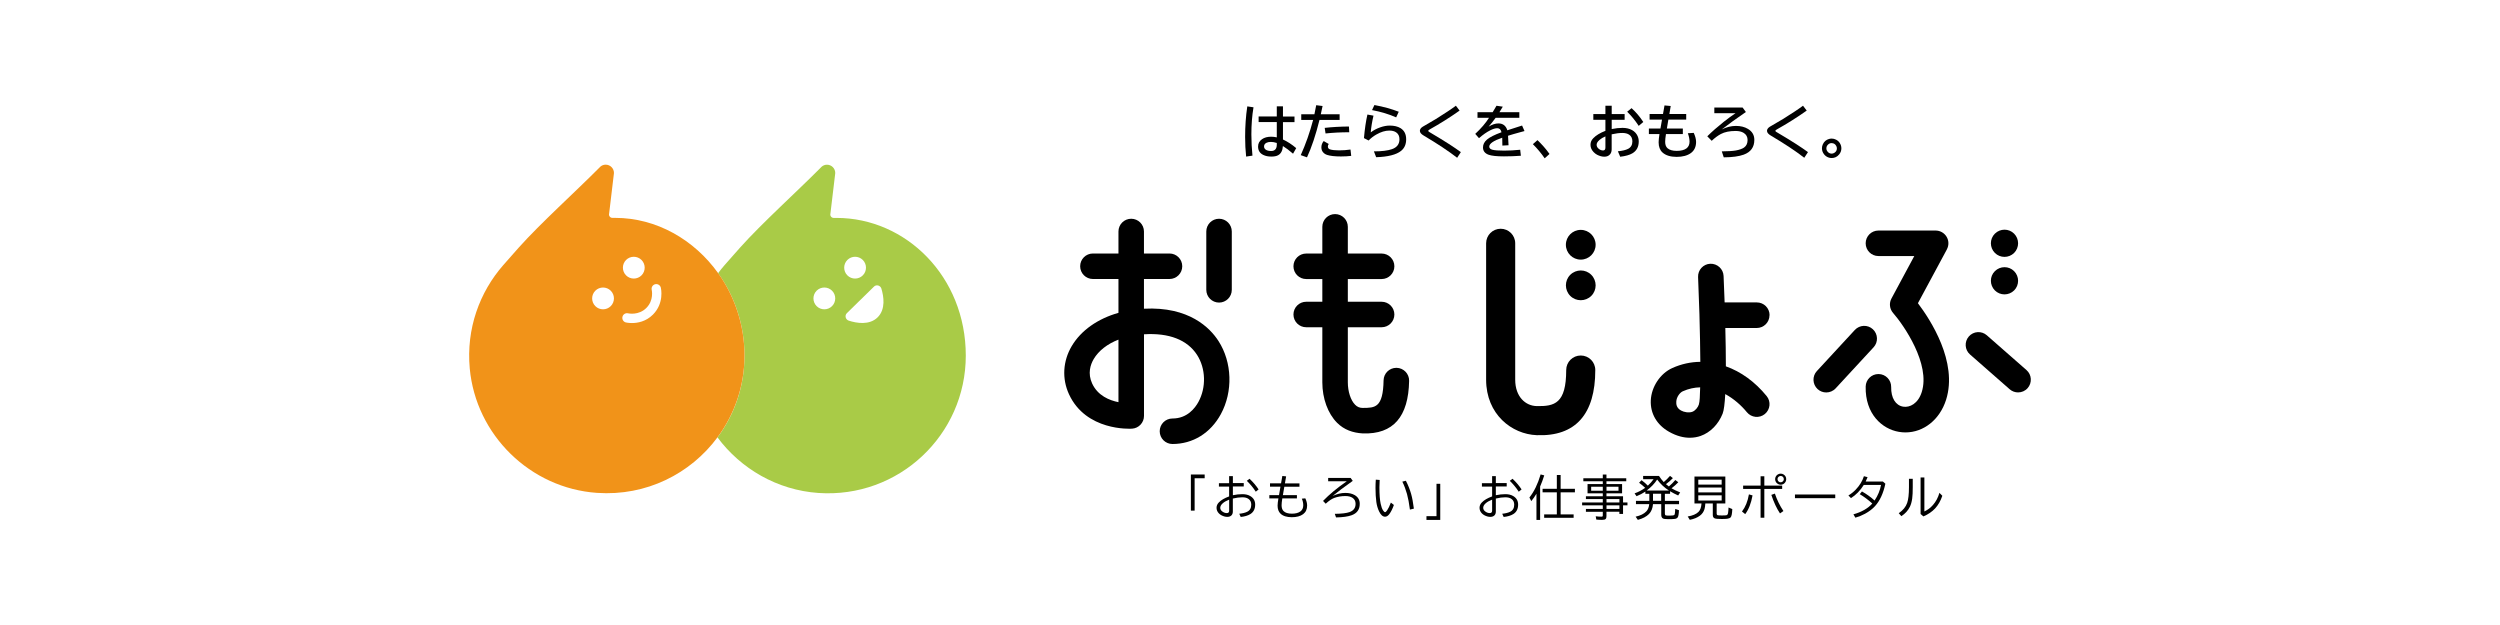 <?xml version="1.0" encoding="UTF-8"?>
<svg id="_レイヤー_2" data-name="レイヤー 2" xmlns="http://www.w3.org/2000/svg" viewBox="0 0 600 150">
  <defs>
    <style>
      .cls-1 {
        fill: #a9cb47;
      }

      .cls-2 {
        fill: #fff;
      }

      .cls-3 {
        fill: #f19319;
      }

      .cls-4 {
        fill: none;
      }
    </style>
  </defs>
  <g id="_レイヤー_1-2" data-name="レイヤー 1">
    <rect class="cls-2" width="600" height="150"/>
    <g>
      <g>
        <g>
          <path class="cls-4" d="M402.32,96.37c-.02.5-.06,1.48,1.13,2.15.72.41,1.89.6,2.69.32.74-.26,1.37-1.07,1.61-1.79.2-.59.25-2.05.31-4.08-1.37.02-2.77.31-4.18.95-.71.32-1.5,1.38-1.55,2.46Z"/>
          <path class="cls-4" d="M262.48,86.18c-.79,1.33-1.49,3.43-.38,5.86,1.35,2.94,4.16,4.06,6.32,4.49v-15c-2.67,1.04-4.76,2.65-5.94,4.66Z"/>
          <path d="M274.55,74.09v-7.13h6.13c1.69,0,3.06-1.37,3.06-3.06s-1.37-3.06-3.06-3.06h-6.13v-5.28c0-1.69-1.37-3.06-3.06-3.06s-3.06,1.37-3.06,3.06v5.28h-6.13c-1.69,0-3.06,1.37-3.06,3.06s1.37,3.06,3.06,3.06h6.13v8.12c-4.98,1.41-9,4.23-11.22,7.99-2.13,3.61-2.37,7.81-.66,11.53,4.08,8.88,14.69,8.31,15.14,8.28,1.61-.1,2.87-1.44,2.87-3.06v-19.59c6-.38,10.4,1.33,12.73,4.94,2.1,3.26,2.24,7.8.33,11.3-.81,1.48-2.69,3.97-6.23,3.97-1.69,0-3.06,1.37-3.06,3.06s1.37,3.06,3.06,3.06c4.9,0,9.13-2.61,11.61-7.16,2.95-5.41,2.72-12.46-.56-17.55-2.04-3.17-7.07-8.32-17.88-7.76ZM268.43,96.52c-2.16-.43-4.97-1.55-6.32-4.49-1.11-2.42-.41-4.52.38-5.86,1.19-2.01,3.27-3.62,5.94-4.66v15Z"/>
          <path d="M292.57,52.5c-1.69,0-3.06,1.37-3.06,3.06v14c0,1.69,1.37,3.06,3.06,3.06s3.06-1.37,3.06-3.06v-14c0-1.69-1.37-3.06-3.06-3.06Z"/>
          <path d="M335.18,88.28h-.06c-1.67,0-3.03,1.33-3.06,3.01-.12,6.6-2.06,6.6-5.01,6.61h-.01c-.72,0-1.3-.24-1.81-.76-1.06-1.06-1.75-3.17-1.75-5.38v-13.22h8.11c1.69,0,3.06-1.37,3.06-3.06s-1.37-3.06-3.06-3.06h-8.11v-5.45h8.11c1.69,0,3.06-1.37,3.06-3.06s-1.37-3.06-3.06-3.06h-8.11v-6.41c0-1.69-1.37-3.06-3.06-3.06s-3.06,1.37-3.06,3.06v6.41h-3.87c-1.69,0-3.06,1.37-3.06,3.06s1.37,3.06,3.06,3.06h3.87v5.45h-3.87c-1.69,0-3.06,1.37-3.06,3.06s1.37,3.06,3.06,3.06h3.87v13.22c0,3.87,1.33,7.5,3.55,9.72,1.67,1.66,3.75,2.4,6.14,2.54.01,0,.02,0,.03,0,7.32.26,10.96-4.03,11.11-12.62.03-1.69-1.32-3.09-3.01-3.12Z"/>
          <path d="M379.38,85.32c-1.93,0-3.49,1.56-3.49,3.49,0,8.05-2.8,8.73-7.08,8.65-2.67-.05-5.16-2.22-5.16-6.34v-32.73c0-1.93-1.56-3.49-3.49-3.49s-3.49,1.56-3.49,3.49v32.73c0,8.34,6.18,13.09,12.14,13.32,9.38.36,14.06-5.11,14.06-15.63,0-1.93-1.56-3.49-3.49-3.49Z"/>
          <circle cx="379.38" cy="58.74" r="3.57"/>
          <path d="M376.86,65.96c-1.39,1.39-1.39,3.65,0,5.05,1.39,1.39,3.65,1.39,5.05,0,1.39-1.39,1.39-3.65,0-5.05s-3.65-1.39-5.05,0Z"/>
          <path d="M483.39,60.7c1.27-1.27,1.27-3.34,0-4.62s-3.34-1.27-4.62,0-1.27,3.34,0,4.62c1.27,1.27,3.34,1.27,4.62,0Z"/>
          <path d="M483.39,69.7c1.27-1.27,1.27-3.34,0-4.62s-3.34-1.27-4.62,0-1.27,3.34,0,4.62c1.27,1.27,3.34,1.27,4.62,0Z"/>
          <path d="M424.7,75.64c0-1.69-1.37-3.06-3.06-3.06h-7.73c-.08-2.27-.16-4.44-.25-6.35-.07-1.69-1.51-2.99-3.19-2.93-1.69.07-3,1.5-2.93,3.19.13,3,.24,6.09.33,9.1,0,.02,0,.03,0,.05,0,.03,0,.05,0,.08.11,3.97.19,7.81.21,11.12-2.28.02-4.56.51-6.73,1.49-2.89,1.3-5.01,4.49-5.16,7.76-.14,3.13,1.45,5.88,4.37,7.53,1.91,1.08,3.59,1.44,4.99,1.44,1.02,0,1.9-.19,2.59-.43,2.33-.82,4.26-2.77,5.29-5.35.31-.77.51-2.45.63-4.7,2.06,1.12,3.85,2.71,5.19,4.35,1.07,1.31,3,1.51,4.31.44,1.31-1.07,1.51-3,.44-4.31-2.81-3.45-6.2-5.87-9.79-7.14,0-2.88-.05-6.04-.13-9.2h7.54c1.69,0,3.06-1.37,3.06-3.06ZM407.74,97.05c-.24.73-.87,1.53-1.61,1.79-.8.28-1.97.09-2.69-.32-1.19-.67-1.15-1.65-1.13-2.15.05-1.07.84-2.14,1.55-2.46,1.41-.63,2.81-.92,4.18-.95-.05,2.03-.11,3.49-.31,4.08Z"/>
          <path d="M467.25,59.84c.51-.95.49-2.1-.07-3.02-.55-.92-1.55-1.49-2.63-1.49h-13.73c-1.69,0-3.06,1.37-3.06,3.06s1.37,3.06,3.06,3.06h8.61l-5.48,10.19c-.61,1.12-.45,2.51.39,3.47,2.63,3.01,9,12.28,6.88,18.98-.88,2.79-2.88,3.77-4.46,3.51-1.83-.3-2.93-2.11-2.88-4.71.03-1.69-1.31-3.09-3-3.12h-.06c-1.66,0-3.02,1.33-3.06,3-.14,6.58,3.92,10.2,8,10.88.52.09,1.04.13,1.55.13,4.35,0,8.23-3.04,9.75-7.83,2.87-9.08-3.77-19.23-6.76-23.18l6.95-12.91Z"/>
          <path d="M449.49,79.02c-1.24-1.15-3.18-1.07-4.33.17l-9.11,9.86c-1.15,1.24-1.07,3.18.17,4.33.59.54,1.33.81,2.08.81.82,0,1.65-.33,2.25-.98l9.11-9.86c1.15-1.24,1.07-3.18-.17-4.33Z"/>
          <path d="M486.36,88.82l-9.52-8.35c-1.27-1.12-3.2-.99-4.32.28-1.11,1.27-.99,3.21.28,4.32l9.52,8.35c.58.51,1.3.76,2.02.76.85,0,1.7-.35,2.3-1.04,1.11-1.27.99-3.21-.28-4.32Z"/>
        </g>
        <g>
          <g>
            <path class="cls-1" d="M200.79,52.3c-.23,0-.46,0-.69,0-.54.01-.94-.5-.8-1.03l1.13-9.47h0c.01-.09.03-.18.03-.28,0-1.1-.89-1.99-1.99-1.99-.47,0-.9.17-1.24.45h0c-6.15,6.2-14.3,13.51-19.6,19.43-.18.2-3.72,4.21-3.72,4.21-.55.62-1.06,1.27-1.56,1.94,3.95,5.52,6.33,12.37,6.33,19.79s-2.41,14.14-6.48,19.63c5.61,7.54,14.34,12.64,24.19,13.33,19.31,1.34,35.4-13.93,35.4-32.96s-14.42-33.04-31-33.05Z"/>
            <path class="cls-3" d="M172.35,65.55c-5.76-8.05-14.83-13.25-24.67-13.26-.23,0-.46,0-.69,0-.54.01-.94-.5-.8-1.03l1.13-9.47h0c.01-.09.03-.18.03-.28,0-1.1-.89-1.99-1.99-1.99-.47,0-.9.17-1.24.45h0c-6.15,6.2-14.3,13.51-19.6,19.43-.18.2-3.72,4.21-3.72,4.21-5.71,6.53-8.93,15.28-8.06,24.82,1.47,15.98,14.53,28.75,30.54,29.86,11.85.82,22.47-4.61,28.92-13.33,4.06-5.49,6.48-12.28,6.48-19.63s-2.39-14.27-6.33-19.79Z"/>
          </g>
          <g>
            <path class="cls-2" d="M199.69,69.77c1.02,1.02,1.02,2.68,0,3.7-1.02,1.02-2.68,1.02-3.7,0-1.02-1.02-1.02-2.68,0-3.7,1.02-1.02,2.68-1.02,3.7,0Z"/>
            <path class="cls-2" d="M207.07,62.39c1.02,1.02,1.02,2.68,0,3.7-1.02,1.02-2.68,1.02-3.7,0-1.02-1.02-1.02-2.68,0-3.7,1.02-1.02,2.68-1.02,3.7,0Z"/>
          </g>
          <g>
            <path class="cls-2" d="M146.58,69.77c1.02,1.02,1.02,2.68,0,3.7-1.02,1.02-2.68,1.02-3.7,0-1.02-1.02-1.02-2.68,0-3.7,1.02-1.02,2.68-1.02,3.7,0Z"/>
            <path class="cls-2" d="M153.96,62.39c1.02,1.02,1.02,2.68,0,3.7s-2.68,1.02-3.7,0-1.02-2.68,0-3.7c1.02-1.02,2.68-1.02,3.7,0Z"/>
          </g>
          <path class="cls-2" d="M151.66,77.53c-.82,0-1.38-.13-1.44-.14-.6-.14-.98-.75-.83-1.36s.75-.98,1.36-.83c.1.02,2.53.55,4.37-1.29,1.84-1.84,1.32-4.25,1.29-4.35-.14-.6.24-1.21.84-1.35.6-.14,1.2.23,1.35.83.04.15.85,3.71-1.89,6.46-1.7,1.7-3.71,2.03-5.04,2.03Z"/>
          <path class="cls-2" d="M206.5,71.97l-3.26,3.2c-.56.55-.32,1.53.45,1.78,1.87.61,4.95,1.16,6.93-.78,1.98-1.95,1.48-5.03.91-6.91-.24-.77-1.21-1.04-1.77-.48l-3.26,3.2Z"/>
        </g>
      </g>
      <g>
        <path d="M299.07,37.57c-.16-1.49-.24-3.06-.24-4.7,0-2.57.17-5.01.52-7.34l1.49.22c-.34,2.01-.51,4.18-.51,6.51,0,1.71.09,3.41.26,5.09l-1.52.23ZM306.43,25.52h1.48v2.45h2.77v1.35h-2.77v4.16c1.07.49,2.13,1.18,3.18,2.07l-.76,1.34c-.89-.77-1.7-1.39-2.43-1.84-.08,1.11-.47,1.85-1.18,2.22-.39.21-.93.31-1.61.31-.74,0-1.39-.13-1.93-.4-.83-.4-1.24-1.07-1.24-2.01,0-.74.31-1.32.94-1.76.57-.4,1.31-.6,2.21-.6.41,0,.86.05,1.34.16v-3.67h-4.36v-1.35h4.36v-2.45ZM306.43,34.31c-.53-.17-1-.25-1.41-.25s-.73.06-1,.18c-.43.19-.65.49-.65.91,0,.34.16.61.47.81.31.19.72.28,1.23.28.9,0,1.36-.51,1.36-1.53v-.41Z"/>
        <path d="M312.29,27.43h3.17c.13-.56.27-1.29.43-2.18l1.53.19c-.14.7-.28,1.36-.43,1.99h4.52v1.35h-4.83c-.9,3.61-1.9,6.61-3,8.98l-1.5-.53c1.19-2.63,2.18-5.45,2.97-8.45h-2.85v-1.35ZM324.29,37.41c-.73.09-1.55.14-2.47.14-1.48,0-2.59-.13-3.35-.38-.29-.1-.54-.24-.74-.42-.4-.36-.6-.82-.6-1.38s.19-1.08.56-1.52l1.21.71c-.14.18-.21.37-.21.58,0,.37.17.6.5.71.51.16,1.24.24,2.18.24s1.83-.07,2.75-.2l.17,1.51ZM317.93,30.69c1.77-.2,3.71-.31,5.82-.33l.07,1.38c-2.07,0-3.96.11-5.69.29l-.2-1.34Z"/>
        <path d="M327.35,33.14c.19-2.16.46-4.04.83-5.65l1.46.27c-.34,1.43-.56,2.77-.66,4.01.66-.5,1.41-.9,2.26-1.2.82-.29,1.58-.43,2.29-.43,1.06,0,1.93.21,2.6.62.9.56,1.35,1.45,1.35,2.67s-.41,2.13-1.23,2.79c-1.14.91-3.13,1.42-5.97,1.51l-.54-1.4c1.89,0,3.34-.18,4.33-.53,1.2-.42,1.8-1.21,1.8-2.38,0-.74-.26-1.29-.79-1.65-.42-.29-.97-.43-1.65-.43-.97,0-2.02.32-3.13.96-.68.39-1.29.86-1.83,1.42l-1.11-.57ZM335.08,28.17c-1.71-.76-3.64-1.34-5.79-1.75l.57-1.21c2.21.41,4.15.95,5.84,1.61l-.62,1.35Z"/>
        <path d="M349.72,37.87c-2.04-1.59-4.72-3.37-8.03-5.33-.61-.36-.92-.73-.92-1.13,0-.28.13-.54.4-.79.11-.11.4-.29.85-.54,1.67-.93,3.47-2.03,5.4-3.32.73-.48,1.39-.94,1.99-1.39l.89,1.17c-2.33,1.65-4.72,3.15-7.17,4.52-.24.14-.36.25-.36.34,0,.07.07.15.2.24.04.03.25.15.63.38,3.1,1.83,5.43,3.33,7,4.49l-.89,1.36Z"/>
        <path d="M354.59,26.93h3.65c.4-.64.71-1.16.92-1.55l1.51.22c-.14.24-.38.64-.72,1.19l-.09.14h4.78v1.34h-5.68c-.59.81-1.16,1.52-1.69,2.12.85-.51,1.63-.77,2.34-.77,1.09,0,1.81.55,2.15,1.65,1.16-.38,2.34-.76,3.54-1.14l.58,1.32-.24.07-.67.18c-1.27.34-2.28.64-3.04.88.05.59.09,1.35.12,2.28l-1.48.08c0-.54-.01-1.12-.03-1.75v-.14c-2.08.71-3.12,1.42-3.12,2.14,0,.37.27.62.8.76.52.13,1.44.2,2.77.2,1.22,0,2.51-.07,3.86-.21l.16,1.44c-1.31.1-2.66.15-4.06.15-1.73,0-2.95-.13-3.68-.39-.9-.33-1.35-.91-1.35-1.76,0-.71.32-1.34.96-1.89.66-.56,1.82-1.15,3.48-1.75-.09-.35-.21-.59-.36-.73-.17-.16-.39-.24-.66-.24-.45,0-1.01.17-1.69.51-.84.42-1.73,1.04-2.69,1.88l-.9-1.03c1.41-1.31,2.51-2.59,3.3-3.85h-2.76v-1.34Z"/>
        <path d="M370.72,37.99c-.84-1.22-1.78-2.35-2.83-3.39l1.1-.97c1.09,1.04,2.06,2.14,2.89,3.32l-1.15,1.04Z"/>
        <path d="M385.31,25.37h1.5v2h3.1v1.38h-3.1v2.22c.92-.19,1.79-.28,2.6-.28.89,0,1.65.18,2.28.53.6.33,1.04.8,1.32,1.4.19.41.29.85.29,1.33,0,1.3-.52,2.26-1.55,2.86-.67.39-1.64.66-2.9.81l-.56-1.31c1.08-.1,1.9-.3,2.48-.6.66-.35,1-.94,1-1.78,0-.72-.26-1.26-.78-1.61-.4-.27-.94-.41-1.63-.41-.73,0-1.58.11-2.56.33v3.58c0,.49-.12.88-.37,1.19-.32.4-.78.6-1.39.6-.56,0-1.13-.16-1.74-.47-.31-.17-.6-.39-.85-.66-.49-.52-.73-1.09-.73-1.72s.22-1.12.66-1.58c.66-.69,1.63-1.28,2.92-1.78v-2.65h-2.9v-1.38h2.9v-2ZM385.31,32.73c-.58.24-1.06.53-1.44.86-.45.39-.68.78-.68,1.15s.16.67.47.94c.33.29.69.43,1.08.43.38,0,.56-.24.56-.71v-2.68ZM393.29,30.21c-.83-1.27-1.75-2.41-2.77-3.4l1.06-.85c1.06.96,2,2.07,2.81,3.32l-1.1.93Z"/>
        <path d="M399.46,25.3l1.51.14-.32,1.92h4.04v1.34h-4.28l-.36,2.14h3.83v1.34h-4.05c-.13.81-.19,1.43-.19,1.86,0,.69.19,1.2.56,1.53.49.43,1.23.64,2.21.64,1.04,0,1.82-.2,2.35-.6.48-.37.73-.9.73-1.61,0-.62-.14-1.3-.41-2.02l1.42-.09c.37.82.56,1.54.56,2.16,0,1.17-.41,2.06-1.23,2.67-.84.62-1.99.93-3.44.93s-2.63-.35-3.4-1.06c-.61-.56-.92-1.37-.92-2.43,0-.49.07-1.15.2-1.98h-2.54v-1.34h2.78l.37-2.14h-2.98v-1.34h3.22l.36-2.05Z"/>
        <path d="M411.45,25.8h6.77l.79,1.08c-2.28,1.56-4.21,2.96-5.78,4.18,1.13-.56,2.27-.84,3.4-.84s2.09.24,2.88.72c1.02.61,1.53,1.49,1.53,2.63,0,1.74-.85,2.93-2.56,3.55-1.13.41-2.72.63-4.78.64l-.47-1.43c1.55-.02,2.68-.09,3.39-.22.85-.16,1.5-.39,1.94-.69.57-.4.86-1.01.86-1.82,0-.75-.32-1.33-.96-1.72-.49-.3-1.13-.45-1.9-.45-1.45,0-2.63.24-3.55.73-.7.37-1.43.91-2.2,1.63l-1.06-1.08c1.14-1.13,2.46-2.29,3.96-3.48,1.04-.83,1.99-1.52,2.83-2.07h-5.1v-1.36Z"/>
        <path d="M433.03,37.87c-2.04-1.59-4.72-3.37-8.03-5.33-.61-.36-.92-.73-.92-1.13,0-.28.13-.54.4-.79.11-.11.4-.29.85-.54,1.67-.93,3.47-2.03,5.4-3.32.73-.48,1.39-.94,1.99-1.39l.89,1.17c-2.33,1.65-4.72,3.15-7.17,4.52-.24.14-.36.25-.36.34,0,.07.07.15.2.24.04.03.25.15.63.38,3.1,1.83,5.43,3.33,7,4.49l-.89,1.36Z"/>
        <path d="M439.61,33.26c.36,0,.71.09,1.04.26.37.19.67.45.9.81.25.39.38.82.38,1.27,0,.55-.18,1.04-.54,1.47-.47.57-1.07.86-1.8.86-.28,0-.56-.05-.83-.16-.41-.16-.74-.42-1-.76-.33-.42-.49-.9-.49-1.43,0-.32.07-.63.21-.94.3-.66.8-1.1,1.5-1.29.21-.06.42-.09.63-.09ZM439.59,34.34c-.31,0-.58.11-.83.33-.28.25-.43.56-.43.94,0,.15.03.3.08.44.09.21.22.39.4.54.24.19.5.28.79.28.23,0,.44-.06.64-.19.41-.25.61-.61.61-1.07,0-.2-.05-.39-.15-.58-.24-.46-.62-.68-1.12-.68Z"/>
      </g>
      <g>
        <path d="M285.81,113.88h3.31v.9h-2.41v7.77h-.9v-8.66Z"/>
        <path d="M294.99,114.27h.9v1.67h2.61v.81h-2.61v2.1c.81-.17,1.57-.25,2.29-.25s1.34.14,1.84.43c.81.46,1.22,1.15,1.22,2.07,0,1.03-.38,1.79-1.14,2.27-.58.37-1.36.6-2.33.7l-.35-.77c.79-.08,1.42-.24,1.89-.47.66-.32.99-.89.99-1.71,0-.61-.22-1.07-.66-1.38-.36-.26-.85-.39-1.48-.39-.66,0-1.42.1-2.28.3v3.11c0,.4-.11.71-.34.94-.24.23-.56.35-.99.35-.46,0-.93-.13-1.42-.39-.23-.12-.43-.28-.61-.46-.37-.39-.55-.83-.55-1.33,0-.47.18-.9.54-1.27.55-.58,1.38-1.06,2.48-1.46v-2.36h-2.45v-.81h2.45v-1.67ZM294.99,119.92c-.65.25-1.14.53-1.49.83-.43.37-.64.74-.64,1.12,0,.35.17.65.5.89.33.25.69.38,1.09.38.37,0,.55-.2.55-.59v-2.63ZM301.39,118.01c-.63-.97-1.35-1.84-2.15-2.61l.64-.5c.84.78,1.57,1.63,2.18,2.56l-.68.55Z"/>
        <path d="M307.76,114.23l.91.1-.29,1.68h3.49v.8h-3.63l-.35,2.03h3.37v.78h-3.51c-.11.71-.17,1.26-.17,1.65,0,.6.15,1.06.45,1.37.42.43,1.1.64,2.03.64.87,0,1.55-.18,2.03-.53.46-.34.69-.83.69-1.47,0-.53-.11-1.07-.34-1.6l.83-.08c.29.6.44,1.18.44,1.72,0,.91-.32,1.6-.96,2.08-.66.49-1.57.73-2.73.73s-2.1-.28-2.69-.85c-.47-.45-.71-1.09-.71-1.91,0-.43.07-1.02.2-1.76h-2.18v-.78h2.32l.35-2.03h-2.51v-.8h2.65l.31-1.78Z"/>
        <path d="M318.79,114.71h5.37l.5.7c-2.06,1.46-3.66,2.66-4.81,3.61,1.02-.48,2.03-.72,3.03-.72.89,0,1.63.17,2.22.51.83.47,1.24,1.17,1.24,2.11,0,1.35-.65,2.27-1.96,2.74-.87.32-2.12.49-3.73.52l-.3-.86c1.64-.02,2.82-.16,3.54-.42.97-.35,1.45-1.01,1.45-1.98,0-.63-.24-1.11-.73-1.44-.43-.29-1-.43-1.72-.43-.96,0-1.84.15-2.66.45-.62.23-1.3.69-2.06,1.39l-.64-.67c1.5-1.55,3.4-3.13,5.7-4.72h-4.47v-.8Z"/>
        <path d="M334.53,121.2c-.31.88-.66,1.6-1.07,2.15-.32.44-.67.66-1.04.66-.55,0-1.03-.42-1.43-1.25-.33-.68-.55-1.44-.67-2.28-.13-.98-.2-2.11-.2-3.37,0-.64.02-1.31.07-1.99l.93.07c-.04.61-.06,1.2-.06,1.76,0,1.73.1,3.05.3,3.96.15.72.35,1.26.59,1.61.18.27.34.4.47.4s.3-.15.49-.44c.3-.44.6-1.06.9-1.86l.72.57ZM338.38,122.3c-.19-1.5-.43-2.75-.7-3.74-.28-1.01-.65-2-1.12-2.97l.85-.21c.54,1.05.96,2.11,1.26,3.16.26.92.48,2.09.66,3.53l-.94.23Z"/>
        <path d="M344.76,116.11h.9v8.67h-3.31v-.9h2.41v-7.77Z"/>
        <path d="M358.1,114.27h.9v1.67h2.61v.81h-2.61v2.1c.81-.17,1.57-.25,2.29-.25s1.34.14,1.84.43c.81.46,1.22,1.15,1.22,2.07,0,1.03-.38,1.79-1.14,2.27-.58.37-1.36.6-2.33.7l-.35-.77c.79-.08,1.42-.24,1.89-.47.66-.32.99-.89.99-1.71,0-.61-.22-1.07-.66-1.38-.36-.26-.85-.39-1.48-.39-.66,0-1.42.1-2.27.3v3.11c0,.4-.11.71-.34.94-.24.23-.56.35-.99.35-.46,0-.93-.13-1.42-.39-.23-.12-.43-.28-.61-.46-.37-.39-.55-.83-.55-1.33,0-.47.18-.9.54-1.27.55-.58,1.38-1.06,2.48-1.46v-2.36h-2.45v-.81h2.45v-1.67ZM358.1,119.92c-.65.25-1.14.53-1.49.83-.43.37-.64.74-.64,1.12,0,.35.17.65.5.89.33.25.69.38,1.09.38.37,0,.55-.2.55-.59v-2.63ZM364.5,118.01c-.63-.97-1.35-1.84-2.15-2.61l.65-.5c.84.78,1.57,1.63,2.18,2.56l-.68.55Z"/>
        <path d="M369.63,116.76v8.02h-.88v-6.29l-.03.05c-.35.59-.75,1.17-1.21,1.73l-.45-.87c1.12-1.4,2.02-3.25,2.69-5.54l.87.23c-.28.91-.61,1.8-.99,2.68ZM374.55,117.32h3.43v.84h-3.43v5.3h3.12v.81h-7.07v-.81h3.04v-5.3h-3.42v-.84h3.42v-3.32h.91v3.32Z"/>
        <path d="M384.67,116.18v-.68h-4.67v-.71h4.67v-.91h.88v.91h4.75v.71h-4.75v.68h3.75v2.22h-3.75v.71h3.98v1.48h1.06v.69h-1.06v2.06h-.88v-.52h-3.1v1.07c0,.31-.06.52-.19.66-.15.15-.43.22-.85.22s-.9-.02-1.39-.07l-.15-.79c.5.06.97.09,1.39.09.15,0,.25-.04.28-.11.02-.05.03-.11.03-.2v-.86h-4.05v-.68h4.05v-.87h-4.96v-.69h4.96v-.82h-4.05v-.66h4.05v-.71h-3.66v-2.22h3.66ZM384.67,116.81h-2.79v.96h2.79v-.96ZM385.56,116.81v.96h2.88v-.96h-2.88ZM385.56,120.59h3.1v-.82h-3.1v.82ZM385.56,122.15h3.1v-.87h-3.1v.87Z"/>
        <path d="M400.52,116.76c.6-.51,1.12-1.03,1.56-1.56l.71.54c-.46.49-1,.97-1.62,1.45.49.3,1.18.63,2.07.99l-.48.73c-.67-.3-1.32-.63-1.94-1.01v.61h-1.25v1.7h3.4v.79h-3.4v2.24c0,.25.07.4.22.45.11.04.42.06.91.06.66,0,1.05-.06,1.16-.19.1-.12.17-.59.2-1.42l.89.31c-.03.92-.14,1.49-.31,1.73-.15.2-.38.32-.71.36-.36.04-.86.06-1.48.06-.69,0-1.13-.05-1.33-.16-.28-.15-.42-.45-.42-.91v-2.53h-1.98c-.08.99-.4,1.78-.96,2.36-.62.63-1.51,1.1-2.68,1.41l-.53-.77c1.15-.25,2-.67,2.56-1.26.4-.41.63-.99.7-1.74h-3.18v-.79h3.21v-1.7h-.95v-.53c-.66.44-1.37.81-2.12,1.11l-.47-.68c.93-.33,1.78-.78,2.54-1.33-.47-.44-.95-.85-1.46-1.22l.59-.61c.6.44,1.11.88,1.51,1.31.57-.53,1.03-1.04,1.38-1.55h-2.51v-.78h3.81c.36.56.74,1.05,1.14,1.47.52-.43,1.02-.93,1.5-1.49l.69.54c-.46.48-1.01.97-1.66,1.45.24.21.48.4.72.57ZM395.19,117.73h5.36c-1.1-.7-2.04-1.58-2.83-2.64-.63.98-1.48,1.86-2.53,2.64ZM398.68,118.5h-1.96v1.7h1.96v-1.7Z"/>
        <path d="M412,120.84v2.39c0,.24.09.38.27.43.12.03.45.05,1.01.05.61,0,.97-.02,1.09-.06.19-.06.31-.23.36-.52.06-.34.1-.79.12-1.33l.9.38c-.04,1.08-.17,1.75-.4,1.99-.15.16-.41.27-.8.33-.32.04-.76.06-1.32.06-.9,0-1.46-.05-1.7-.15-.31-.13-.46-.4-.46-.82v-2.76h-1.79c-.03.56-.1,1.01-.2,1.35-.2.66-.56,1.18-1.1,1.58-.64.48-1.45.81-2.43,1l-.5-.8c1.19-.21,2.05-.57,2.58-1.1.43-.42.67-1.1.73-2.03h-1.69v-6.46h7.41v6.46h-2.1ZM407.59,115.12v1.18h5.61v-1.18h-5.61ZM407.59,117v1.18h5.61v-1.18h-5.61ZM407.59,118.88v1.24h5.61v-1.24h-5.61Z"/>
        <path d="M418.08,122.76c.82-1.08,1.38-2.45,1.66-4.11l.87.25c-.34,1.89-.93,3.39-1.76,4.49l-.78-.63ZM422.54,114.3h.9v2.24h4.28v.81h-4.28v6.91h-.9v-6.91h-4.19v-.81h4.19v-2.24ZM427.2,123.22c-.8-1.19-1.49-2.68-2.08-4.45l.85-.31c.5,1.49,1.18,2.89,2.05,4.19l-.82.57ZM427.37,113.67c.25,0,.49.07.72.22.4.27.6.63.6,1.11,0,.36-.13.67-.39.94-.26.26-.58.39-.95.39-.21,0-.4-.05-.59-.15-.21-.11-.38-.26-.51-.45-.15-.22-.22-.47-.22-.74,0-.22.06-.43.17-.63.11-.2.26-.36.45-.48.22-.14.46-.21.72-.21ZM427.36,114.24c-.12,0-.24.03-.35.09-.27.15-.4.37-.4.67,0,.15.04.28.12.4.15.24.36.35.64.35.19,0,.36-.07.5-.2.17-.15.25-.34.25-.56,0-.23-.09-.42-.26-.58-.15-.12-.31-.18-.5-.18Z"/>
        <path d="M430.79,118.68h9.67v.88h-9.67v-.88Z"/>
        <path d="M451.87,115.55l.62.54c-.49,2.31-1.32,4.11-2.49,5.39-.62.68-1.42,1.29-2.39,1.82-.72.39-1.49.7-2.32.94l-.47-.8c1.97-.55,3.48-1.42,4.53-2.59-.98-.89-1.98-1.64-3.01-2.25l.53-.65c1.12.63,2.13,1.36,3.03,2.18.8-1.21,1.32-2.46,1.55-3.75h-4.14c-.85,1.36-1.88,2.41-3.08,3.17l-.61-.64c.64-.38,1.22-.84,1.74-1.38.94-.98,1.6-2.05,1.98-3.24l.88.23-.02.04c-.16.4-.31.74-.44,1.01h4.1Z"/>
        <path d="M458.15,114.91h.91v1.96c0,1.2-.04,2.12-.13,2.76-.11.81-.3,1.47-.56,2-.45.91-1.13,1.66-2.05,2.25l-.62-.71c1.02-.7,1.69-1.52,2.02-2.47.28-.81.43-2.07.43-3.79v-1.99ZM460.94,114.59h.91v8.16c.8-.37,1.49-.89,2.07-1.56.7-.8,1.22-1.77,1.54-2.91l.7.71c-.41,1.21-.99,2.23-1.74,3.04-.73.78-1.66,1.42-2.8,1.91l-.68-.58v-8.76Z"/>
      </g>
    </g>
  </g>
</svg>